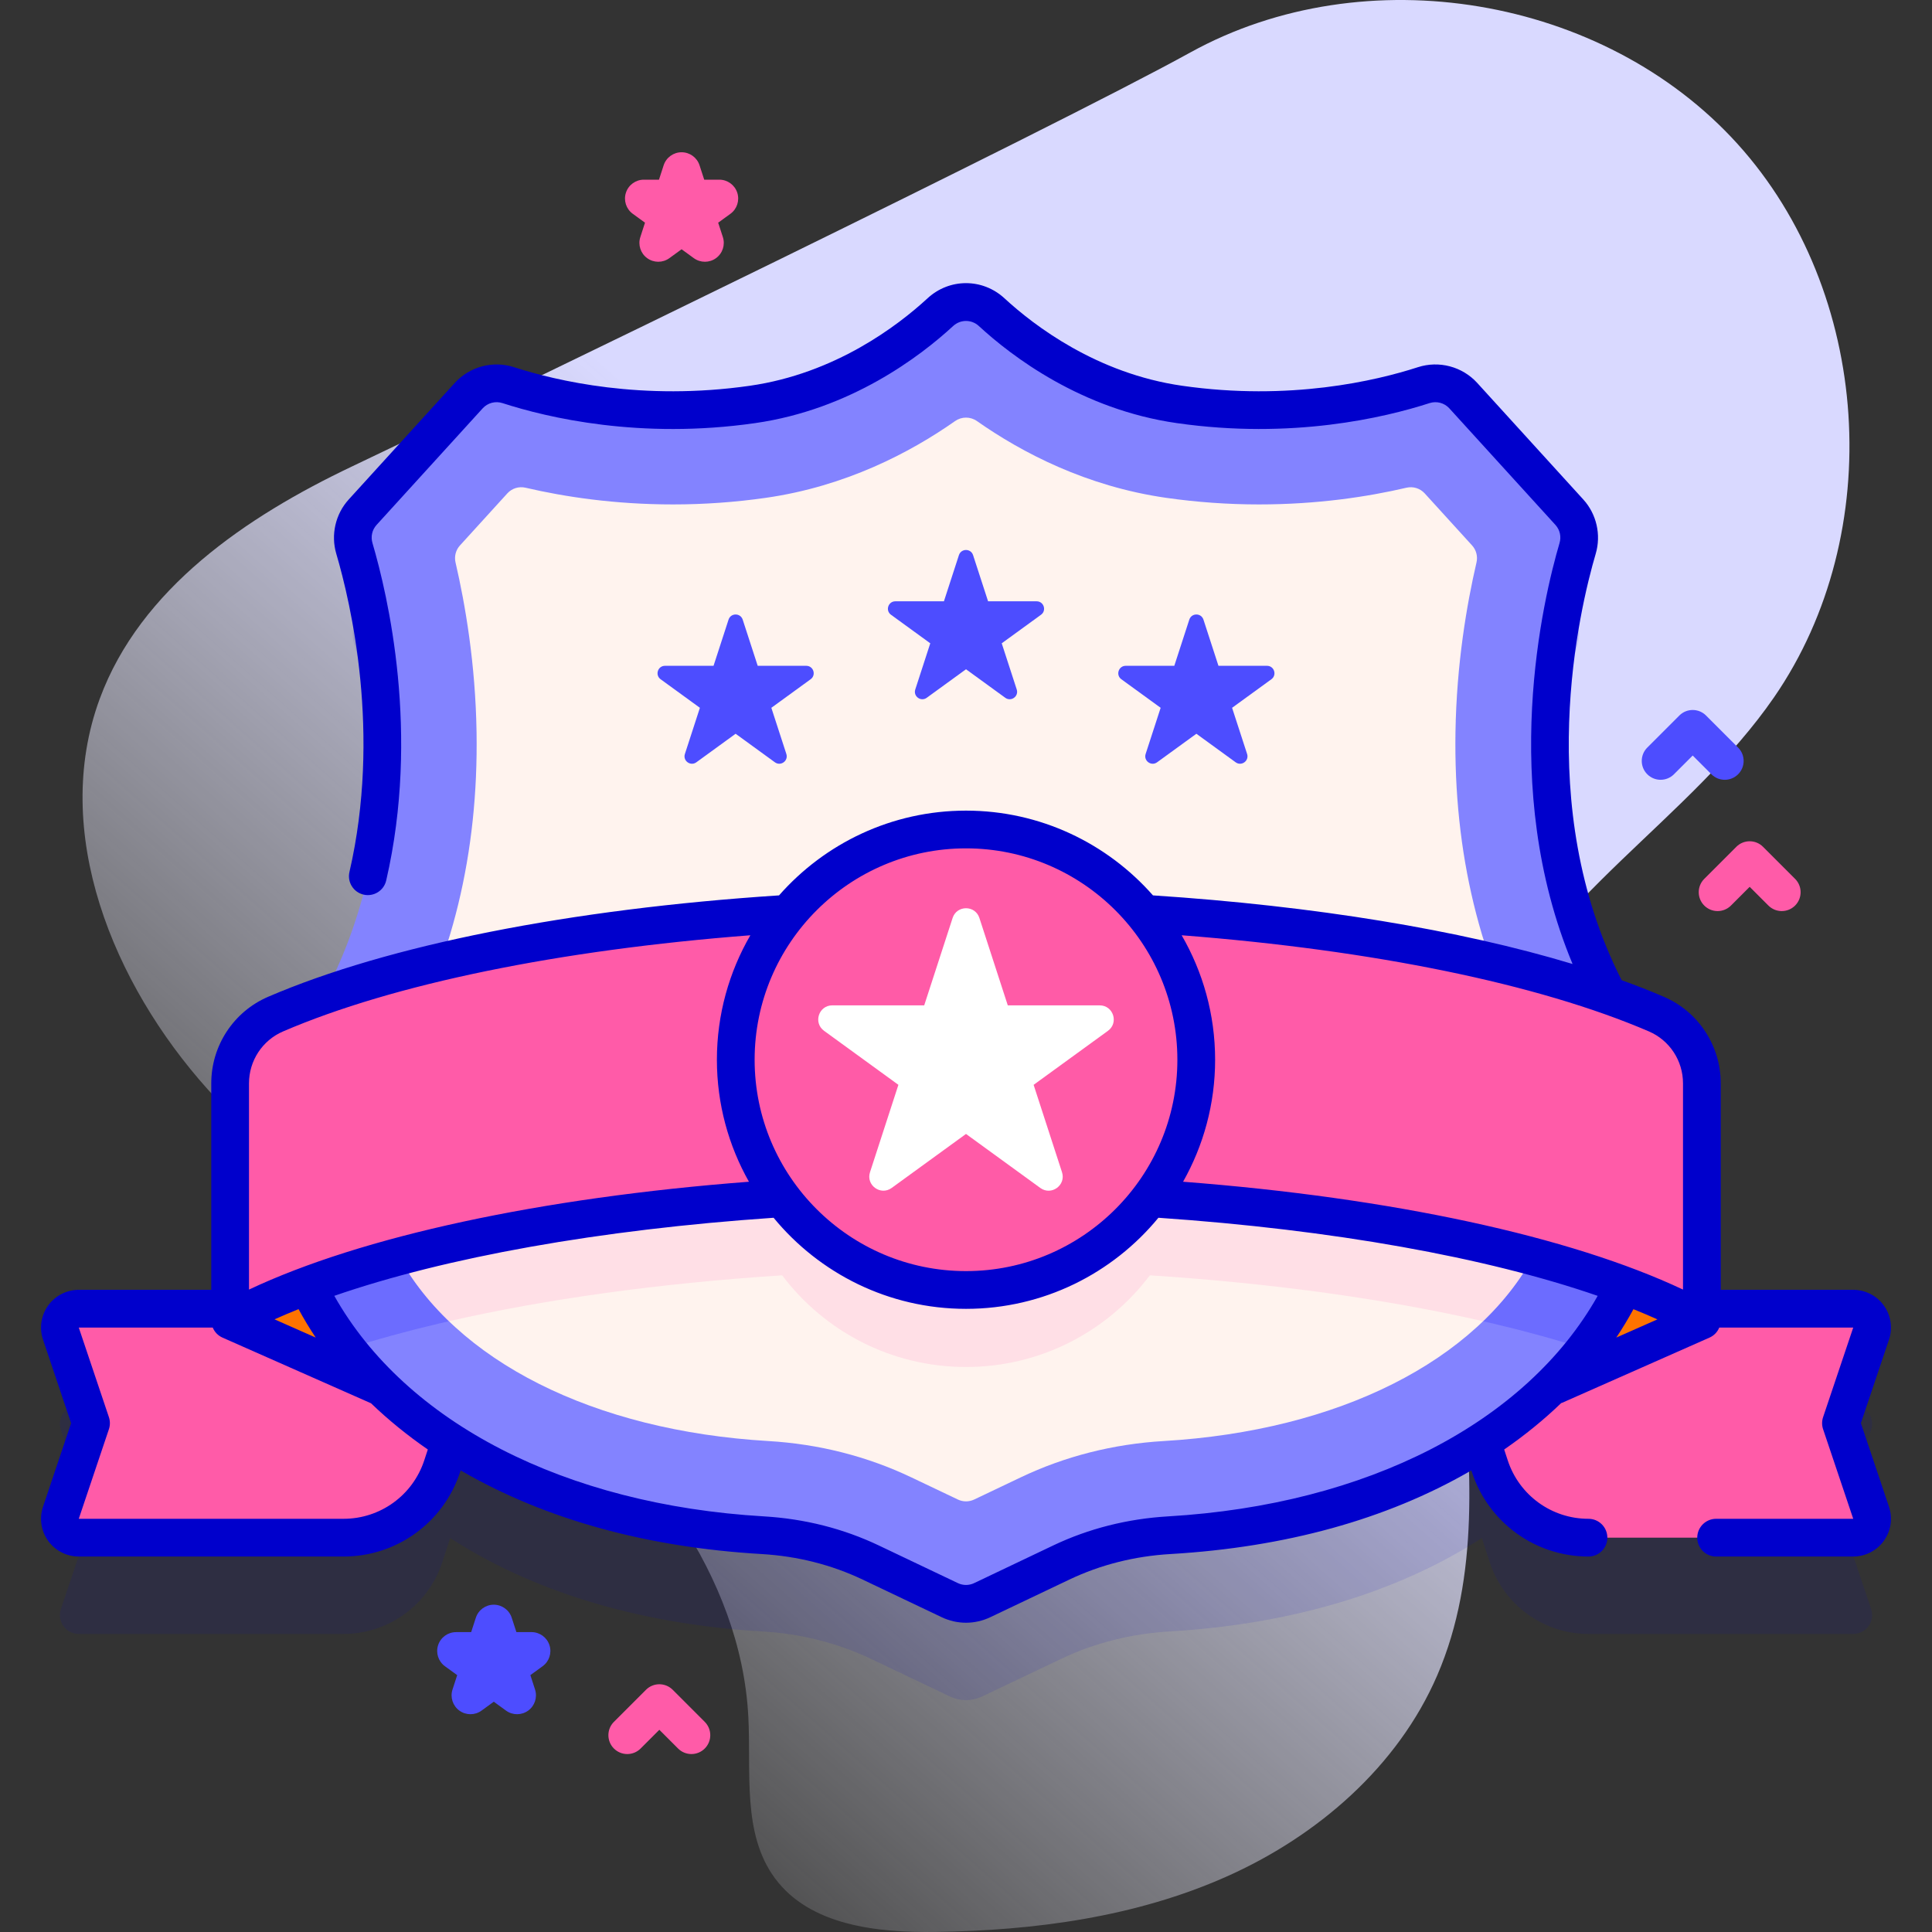 <svg width="140" height="140" viewBox="0 0 140 140" fill="none" xmlns="http://www.w3.org/2000/svg">
<rect x="0" y="0" width="140" height="140" fill="#333333" stroke="none"/>
<g clip-path="url(#clip0_1484_456)">
<path d="M125.904 10.424C116.205 -0.294 98.916 -3.182 86.259 3.8C76.103 9.402 36.462 28.597 25.51 33.8C17.834 37.448 10.171 42.656 7.23 50.63C3.669 60.287 8.179 71.277 15.052 78.938C21.925 86.6 30.935 91.968 38.781 98.629C46.628 105.29 53.669 114.089 54.225 124.367C54.443 128.396 53.757 132.861 56.156 136.106C58.681 139.522 63.525 140.055 67.773 139.996C74.979 139.896 82.282 138.918 88.867 135.99C95.452 133.063 101.289 128.023 104.146 121.407C110.378 106.975 101.401 89.296 107.734 74.909C112.062 65.076 122.453 59.376 128.552 50.532C136.759 38.632 135.604 21.141 125.904 10.424V10.424Z" fill="url(#paint0_linear_1484_456)"/>
<path opacity="0.1" d="M133.404 110.104L135.588 103.611C135.886 102.725 135.227 101.808 134.292 101.808H123.324V85.481C123.324 83.299 122.03 81.322 120.026 80.46C118.942 79.995 117.777 79.545 116.543 79.113C109.574 65.962 112.971 51.298 114.321 46.712C114.592 45.793 114.367 44.801 113.723 44.093L106.035 35.645C105.311 34.85 104.19 34.554 103.166 34.886C100.244 35.832 93.657 37.457 85.469 36.283C79.018 35.358 74.293 31.84 71.86 29.597C70.807 28.626 69.193 28.626 68.14 29.597C65.707 31.84 60.982 35.358 54.531 36.283C46.343 37.457 39.756 35.832 36.834 34.886C35.81 34.555 34.689 34.85 33.965 35.645L26.277 44.093C25.633 44.801 25.408 45.793 25.678 46.712C27.028 51.298 30.426 65.962 23.457 79.113C22.223 79.545 21.058 79.995 19.974 80.46C17.969 81.322 16.676 83.299 16.676 85.481V101.808H5.708C4.773 101.808 4.114 102.725 4.412 103.611L6.596 110.104L4.412 116.598C4.114 117.484 4.773 118.401 5.708 118.401H24.892C28.146 118.401 31.031 116.309 32.044 113.217L32.622 111.453C38.32 115.141 45.904 117.672 55.27 118.223C57.985 118.383 60.649 119.036 63.104 120.206L68.825 122.929C69.568 123.283 70.432 123.283 71.176 122.929L76.896 120.206C79.352 119.036 82.015 118.383 84.73 118.223C94.097 117.672 101.68 115.141 107.378 111.453L107.956 113.217C108.969 116.31 111.854 118.401 115.108 118.401H134.293C135.227 118.401 135.887 117.484 135.589 116.598L133.404 110.104Z" fill="#0000CC"/>
<path d="M24.892 111.425H5.708C4.773 111.425 4.114 110.508 4.412 109.622L6.596 103.128L4.412 96.635C4.114 95.749 4.773 94.832 5.708 94.832H35.781L32.044 106.241C31.031 109.334 28.146 111.425 24.892 111.425V111.425Z" fill="#FF5BA8"/>
<path d="M115.108 111.425H134.292C135.227 111.425 135.886 110.508 135.588 109.622L133.404 103.128L135.588 96.635C135.886 95.749 135.227 94.832 134.292 94.832H104.219L107.956 106.241C108.969 109.334 111.854 111.425 115.108 111.425V111.425Z" fill="#FF5BA8"/>
<path d="M16.676 95.677L28.648 100.972L27.855 90.138C27.855 90.138 20.075 91.723 16.676 95.677V95.677Z" fill="#FF7300"/>
<path d="M123.325 95.677L111.352 100.972L112.145 90.138C112.145 90.138 119.925 91.723 123.325 95.677V95.677Z" fill="#FF7300"/>
<path d="M117.077 73.108C109.403 59.716 112.938 44.435 114.322 39.736C114.592 38.818 114.367 37.825 113.723 37.117L106.035 28.669C105.311 27.874 104.19 27.579 103.167 27.91C100.244 28.856 93.657 30.481 85.47 29.307C79.018 28.382 74.293 24.864 71.86 22.621C70.807 21.65 69.194 21.65 68.14 22.621C65.707 24.864 60.983 28.382 54.531 29.307C46.343 30.481 39.756 28.856 36.834 27.91C35.811 27.579 34.69 27.874 33.965 28.669L26.278 37.117C25.633 37.825 25.408 38.818 25.679 39.736C27.062 44.435 30.597 59.716 22.924 73.108C14.107 88.495 26.001 109.524 55.27 111.247C57.985 111.407 60.649 112.06 63.104 113.23L68.825 115.953C69.569 116.307 70.432 116.307 71.176 115.953L76.896 113.23C79.352 112.06 82.015 111.407 84.73 111.247C113.999 109.525 125.893 88.495 117.077 73.108V73.108Z" fill="#8383FF"/>
<path d="M114.847 97.742C106.676 95.117 95.728 93.217 83.322 92.416C80.279 96.449 75.444 99.058 70 99.058C64.556 99.058 59.722 96.449 56.678 92.416C44.272 93.217 33.324 95.117 25.154 97.742C20.675 92.008 19.108 85.189 20.656 78.779C29.143 75.282 42.069 72.736 57.099 71.793C60.159 68.066 64.802 65.69 70 65.69C75.198 65.69 79.841 68.066 82.901 71.793C97.932 72.736 110.857 75.282 119.345 78.779C120.892 85.189 119.326 92.008 114.847 97.742V97.742Z" fill="#6C6CFF"/>
<path d="M66.044 107.058C62.824 105.525 59.335 104.639 55.672 104.423C43.031 103.679 32.997 98.635 28.829 90.931C26.249 86.161 26.258 81.039 28.855 76.507C32.763 69.687 34.673 61.796 34.533 53.053C34.454 48.116 33.718 43.808 33.009 40.755C32.908 40.317 33.027 39.858 33.33 39.525L36.763 35.753C37.096 35.386 37.6 35.23 38.083 35.342C40.917 36.003 44.545 36.553 48.769 36.553C51.019 36.553 53.284 36.392 55.502 36.074C61.273 35.246 65.936 32.809 69.211 30.511C69.687 30.178 70.315 30.178 70.791 30.511C74.066 32.809 78.728 35.246 84.5 36.074C86.719 36.392 88.984 36.553 91.234 36.553C95.457 36.553 99.085 36.003 101.919 35.342C102.402 35.23 102.906 35.386 103.24 35.753L106.673 39.525C106.976 39.858 107.094 40.317 106.993 40.755C106.284 43.808 105.548 48.117 105.469 53.053C105.329 61.796 107.239 69.687 111.147 76.507C113.744 81.038 113.753 86.161 111.173 90.931C107.005 98.635 96.971 103.679 84.33 104.423C80.667 104.639 77.178 105.525 73.959 107.058L70.59 108.662C70.218 108.839 69.786 108.839 69.414 108.662L66.044 107.058Z" fill="#FFF3EE"/>
<path d="M111.172 90.931C110.228 92.678 108.982 94.289 107.469 95.741C100.519 94.152 92.302 92.995 83.322 92.416C80.279 96.449 75.444 99.058 70 99.058C64.556 99.058 59.722 96.449 56.678 92.416C47.699 92.995 39.482 94.152 32.531 95.741C31.019 94.289 29.772 92.678 28.829 90.931C26.25 86.162 26.259 81.038 28.856 76.507C28.957 76.332 29.056 76.157 29.151 75.979C36.857 73.934 46.449 72.46 57.099 71.793C60.159 68.066 64.802 65.69 70 65.69C75.198 65.69 79.841 68.066 82.901 71.793C93.551 72.46 103.144 73.934 110.849 75.979C110.945 76.157 111.043 76.332 111.144 76.507C113.742 81.038 113.75 86.162 111.172 90.931V90.931Z" fill="#FFBBD8" fill-opacity="0.35"/>
<path d="M51.081 18.968C50.799 18.968 50.517 18.881 50.277 18.707L49.391 18.063L48.505 18.707C48.026 19.055 47.377 19.055 46.897 18.707C46.418 18.359 46.218 17.742 46.401 17.179L46.739 16.137L45.853 15.493C45.374 15.145 45.173 14.527 45.357 13.964C45.54 13.401 46.065 13.02 46.657 13.02H47.752L48.091 11.977C48.274 11.414 48.799 11.033 49.391 11.033C49.983 11.033 50.508 11.414 50.691 11.977L51.03 13.02H52.125C52.717 13.02 53.242 13.401 53.425 13.964C53.608 14.527 53.408 15.145 52.929 15.493L52.042 16.137L52.381 17.179C52.564 17.742 52.364 18.359 51.884 18.707C51.645 18.881 51.363 18.968 51.081 18.968V18.968Z" fill="#FF5BA8"/>
<path d="M37.471 124.218C37.189 124.218 36.907 124.131 36.668 123.957L35.781 123.313L34.895 123.957C34.416 124.305 33.767 124.305 33.288 123.957C32.809 123.609 32.608 122.992 32.791 122.428L33.13 121.387L32.243 120.743C31.764 120.395 31.564 119.778 31.747 119.214C31.93 118.651 32.455 118.27 33.047 118.27H34.142L34.481 117.227C34.664 116.664 35.189 116.283 35.781 116.283C36.374 116.283 36.898 116.664 37.081 117.227L37.42 118.269H38.515C39.108 118.269 39.633 118.651 39.816 119.214C39.999 119.777 39.798 120.394 39.319 120.742L38.433 121.386L38.771 122.428C38.954 122.992 38.754 123.609 38.275 123.957C38.035 124.131 37.753 124.218 37.471 124.218V124.218Z" fill="#4D4DFF"/>
<path d="M50.102 127.105C49.752 127.105 49.403 126.972 49.136 126.705L47.778 125.348L46.421 126.705C45.887 127.239 45.022 127.239 44.487 126.705C43.953 126.171 43.953 125.305 44.487 124.772L46.812 122.447C47.346 121.914 48.211 121.914 48.745 122.447L51.069 124.772C51.603 125.306 51.603 126.171 51.069 126.705C50.802 126.972 50.453 127.105 50.102 127.105Z" fill="#FF5BA8"/>
<path d="M124.983 56.507C124.633 56.507 124.283 56.373 124.016 56.106L122.659 54.749L121.301 56.106C120.767 56.64 119.902 56.64 119.368 56.106C118.834 55.572 118.834 54.707 119.368 54.173L121.692 51.849C122.226 51.315 123.091 51.315 123.626 51.849L125.95 54.173C126.484 54.707 126.484 55.573 125.95 56.106C125.683 56.373 125.333 56.507 124.983 56.507Z" fill="#4D4DFF"/>
<path d="M129.112 66.02C128.762 66.02 128.413 65.887 128.145 65.62L126.788 64.263L125.431 65.62C124.897 66.154 124.031 66.154 123.497 65.62C122.963 65.086 122.963 64.22 123.497 63.686L125.821 61.362C126.355 60.828 127.221 60.828 127.755 61.362L130.079 63.686C130.613 64.221 130.613 65.086 130.079 65.62C129.812 65.887 129.462 66.02 129.112 66.02Z" fill="#FF5BA8"/>
<path d="M16.676 95.677C26.662 90.171 46.791 86.408 70 86.408C93.209 86.408 113.338 90.171 123.324 95.677V78.505C123.324 76.323 122.03 74.346 120.026 73.484C109.276 68.862 90.885 65.814 70 65.814C49.115 65.814 30.724 68.862 19.974 73.484C17.969 74.346 16.676 76.323 16.676 78.505V95.677Z" fill="#FF5BA8"/>
<path d="M70 93.477C79.214 93.477 86.684 86.007 86.684 76.793C86.684 67.578 79.214 60.109 70 60.109C60.786 60.109 53.316 67.578 53.316 76.793C53.316 86.007 60.786 93.477 70 93.477Z" fill="#FF5BA7"/>
<path d="M134.847 103.128L136.884 97.071C137.164 96.239 137.025 95.316 136.513 94.603C136 93.891 135.17 93.465 134.292 93.465H124.691V78.505C124.691 75.77 123.072 73.306 120.566 72.229C119.602 71.814 118.58 71.414 117.51 71.028C111.062 58.363 114.438 44.182 115.633 40.122C116.036 38.754 115.691 37.249 114.734 36.197L107.046 27.749C105.964 26.561 104.276 26.113 102.745 26.609C99.713 27.591 93.461 29.072 85.663 27.954C79.48 27.067 74.942 23.602 72.787 21.616C71.198 20.151 68.802 20.151 67.213 21.616C65.058 23.602 60.52 27.067 54.337 27.954C46.54 29.072 40.288 27.591 37.255 26.609C35.723 26.113 34.036 26.561 32.954 27.749L25.267 36.197C24.309 37.249 23.964 38.754 24.367 40.122C25.425 43.716 27.636 53.158 25.322 63.188C25.152 63.924 25.611 64.658 26.347 64.828C27.083 64.997 27.817 64.538 27.986 63.803C30.446 53.142 28.109 43.151 26.99 39.35C26.853 38.884 26.965 38.393 27.288 38.037L34.976 29.59C35.337 29.193 35.9 29.044 36.413 29.211C39.671 30.266 46.382 31.857 54.725 30.66C61.639 29.669 66.679 25.827 69.067 23.626C69.599 23.135 70.402 23.135 70.933 23.626C73.322 25.827 78.361 29.669 85.276 30.66C93.619 31.856 100.33 30.265 103.588 29.211C104.1 29.045 104.664 29.194 105.024 29.59L112.712 38.037C113.036 38.394 113.148 38.884 113.01 39.35C111.818 43.401 108.579 56.965 113.954 69.854C105.765 67.381 95.26 65.65 83.549 64.883C80.238 61.122 75.394 58.741 70 58.741C64.607 58.741 59.763 61.121 56.452 64.883C41.288 65.876 28.142 68.484 19.434 72.229C16.928 73.306 15.309 75.77 15.309 78.505V93.465H5.708C4.83 93.465 4 93.891 3.487 94.603C2.975 95.316 2.836 96.239 3.116 97.071L5.153 103.129L3.116 109.186C2.836 110.019 2.975 110.941 3.487 111.654C4 112.367 4.83 112.793 5.708 112.793H24.892C28.747 112.793 32.143 110.331 33.343 106.668L33.382 106.55C33.42 106.572 33.456 106.595 33.495 106.617C39.546 110.104 46.846 112.122 55.19 112.612C57.792 112.765 60.257 113.389 62.516 114.465L68.236 117.188C68.797 117.455 69.398 117.589 70 117.589C70.601 117.589 71.203 117.455 71.763 117.188L77.483 114.465C79.743 113.389 82.208 112.765 84.81 112.612C93.154 112.122 100.453 110.104 106.505 106.617C106.543 106.595 106.58 106.572 106.618 106.55L106.656 106.668C107.856 110.331 111.252 112.793 115.107 112.793C115.862 112.793 116.475 112.18 116.475 111.425C116.475 110.67 115.862 110.058 115.107 110.058C112.438 110.058 110.086 108.354 109.255 105.817L108.999 105.036C110.493 104.004 111.873 102.882 113.124 101.678C113.158 101.666 113.192 101.654 113.226 101.639L123.877 96.928C124.211 96.781 124.455 96.513 124.585 96.2H134.292L132.108 102.693C132.013 102.976 132.013 103.282 132.108 103.565L134.292 110.058H124.357C123.602 110.058 122.989 110.671 122.989 111.426C122.989 112.181 123.602 112.793 124.357 112.793H134.292C135.17 112.793 136 112.367 136.513 111.654C137.025 110.941 137.164 110.019 136.884 109.187L134.847 103.128ZM120.103 95.607L117.123 96.925C117.57 96.255 117.984 95.568 118.365 94.868C118.966 95.11 119.545 95.356 120.103 95.607V95.607ZM119.486 74.74C120.987 75.386 121.957 76.864 121.957 78.505V93.448C113.786 89.592 100.84 86.793 85.73 85.633C87.205 83.018 88.052 80.003 88.052 76.793C88.052 73.509 87.166 70.429 85.627 67.773C99.527 68.847 111.486 71.301 119.486 74.74V74.74ZM70 61.475C78.446 61.475 85.317 68.347 85.317 76.793C85.317 85.238 78.446 92.109 70 92.109C61.554 92.109 54.683 85.238 54.683 76.793C54.683 68.347 61.554 61.475 70 61.475ZM18.043 78.505C18.043 76.864 19.013 75.386 20.514 74.74C28.514 71.301 40.473 68.847 54.374 67.773C52.835 70.429 51.949 73.509 51.949 76.793C51.949 80.003 52.795 83.018 54.271 85.633C39.159 86.793 26.216 89.591 18.043 93.448V78.505H18.043ZM21.634 94.865C22.015 95.566 22.429 96.254 22.877 96.925L19.893 95.605C20.451 95.354 21.032 95.107 21.634 94.865V94.865ZM30.745 105.816C29.913 108.353 27.562 110.058 24.892 110.058H5.708L7.892 103.565C7.987 103.282 7.987 102.976 7.892 102.693L5.708 96.199H15.415C15.545 96.513 15.788 96.78 16.123 96.928L26.887 101.688C28.135 102.888 29.511 104.007 31.001 105.036L30.745 105.816ZM84.65 109.882C81.694 110.056 78.888 110.767 76.308 111.995L70.588 114.719C70.215 114.897 69.787 114.897 69.413 114.719L63.692 111.995C61.113 110.767 58.306 110.056 55.351 109.882C40.928 109.034 29.404 103.088 24.225 93.901C32.31 91.106 43.431 89.109 56.058 88.244C59.371 92.271 64.391 94.844 70 94.844C75.61 94.844 80.63 92.271 83.943 88.244C96.571 89.109 107.69 91.108 115.774 93.903C110.594 103.089 99.071 109.034 84.65 109.882Z" fill="#0000CC"/>
<path d="M70.971 66.52L73.028 72.852H79.686C80.674 72.852 81.085 74.117 80.286 74.698L74.9 78.611L76.957 84.943C77.262 85.883 76.186 86.665 75.386 86.084L70 82.17L64.614 86.083C63.815 86.664 62.738 85.883 63.044 84.942L65.101 78.611L59.715 74.697C58.915 74.116 59.326 72.851 60.315 72.851H66.972L69.03 66.519C69.335 65.579 70.665 65.579 70.971 66.52V66.52Z" fill="white"/>
<path d="M70.513 40.227L71.6 43.573H75.118C75.641 43.573 75.858 44.241 75.435 44.548L72.589 46.616L73.676 49.962C73.838 50.459 73.269 50.872 72.847 50.565L70 48.497L67.154 50.565C66.731 50.872 66.163 50.459 66.324 49.962L67.411 46.616L64.565 44.548C64.142 44.241 64.36 43.573 64.882 43.573H68.4L69.487 40.227C69.649 39.73 70.352 39.73 70.513 40.227Z" fill="#4D4DFF"/>
<path d="M87.207 44.901L88.294 48.247H91.812C92.334 48.247 92.552 48.915 92.129 49.222L89.282 51.29L90.37 54.636C90.531 55.133 89.963 55.546 89.54 55.239L86.694 53.171L83.847 55.239C83.425 55.546 82.856 55.133 83.017 54.636L84.105 51.29L81.258 49.222C80.836 48.915 81.053 48.247 81.575 48.247H85.094L86.181 44.901C86.342 44.404 87.045 44.404 87.207 44.901V44.901Z" fill="#4D4DFF"/>
<path d="M53.819 44.901L54.906 48.247H58.424C58.947 48.247 59.164 48.915 58.741 49.222L55.895 51.29L56.982 54.636C57.143 55.133 56.575 55.546 56.152 55.239L53.306 53.171L50.46 55.239C50.037 55.546 49.468 55.133 49.63 54.636L50.717 51.29L47.871 49.222C47.448 48.915 47.666 48.247 48.188 48.247H51.706L52.793 44.901C52.954 44.404 53.657 44.404 53.819 44.901Z" fill="#4D4DFF"/>
</g>
<defs>
<linearGradient id="paint0_linear_1484_456" x1="20.799" y1="124.526" x2="114.45" y2="19.117" gradientUnits="userSpaceOnUse">
<stop stop-color="white" stop-opacity="0"/>
<stop offset="0.253" stop-color="#EEEEFF" stop-opacity="0.403"/>
<stop offset="0.629" stop-color="#D9D9FF"/>
</linearGradient>
<clipPath id="clip0_1484_456">
<rect width="140" height="140" fill="white"/>
</clipPath>
</defs>
</svg>
